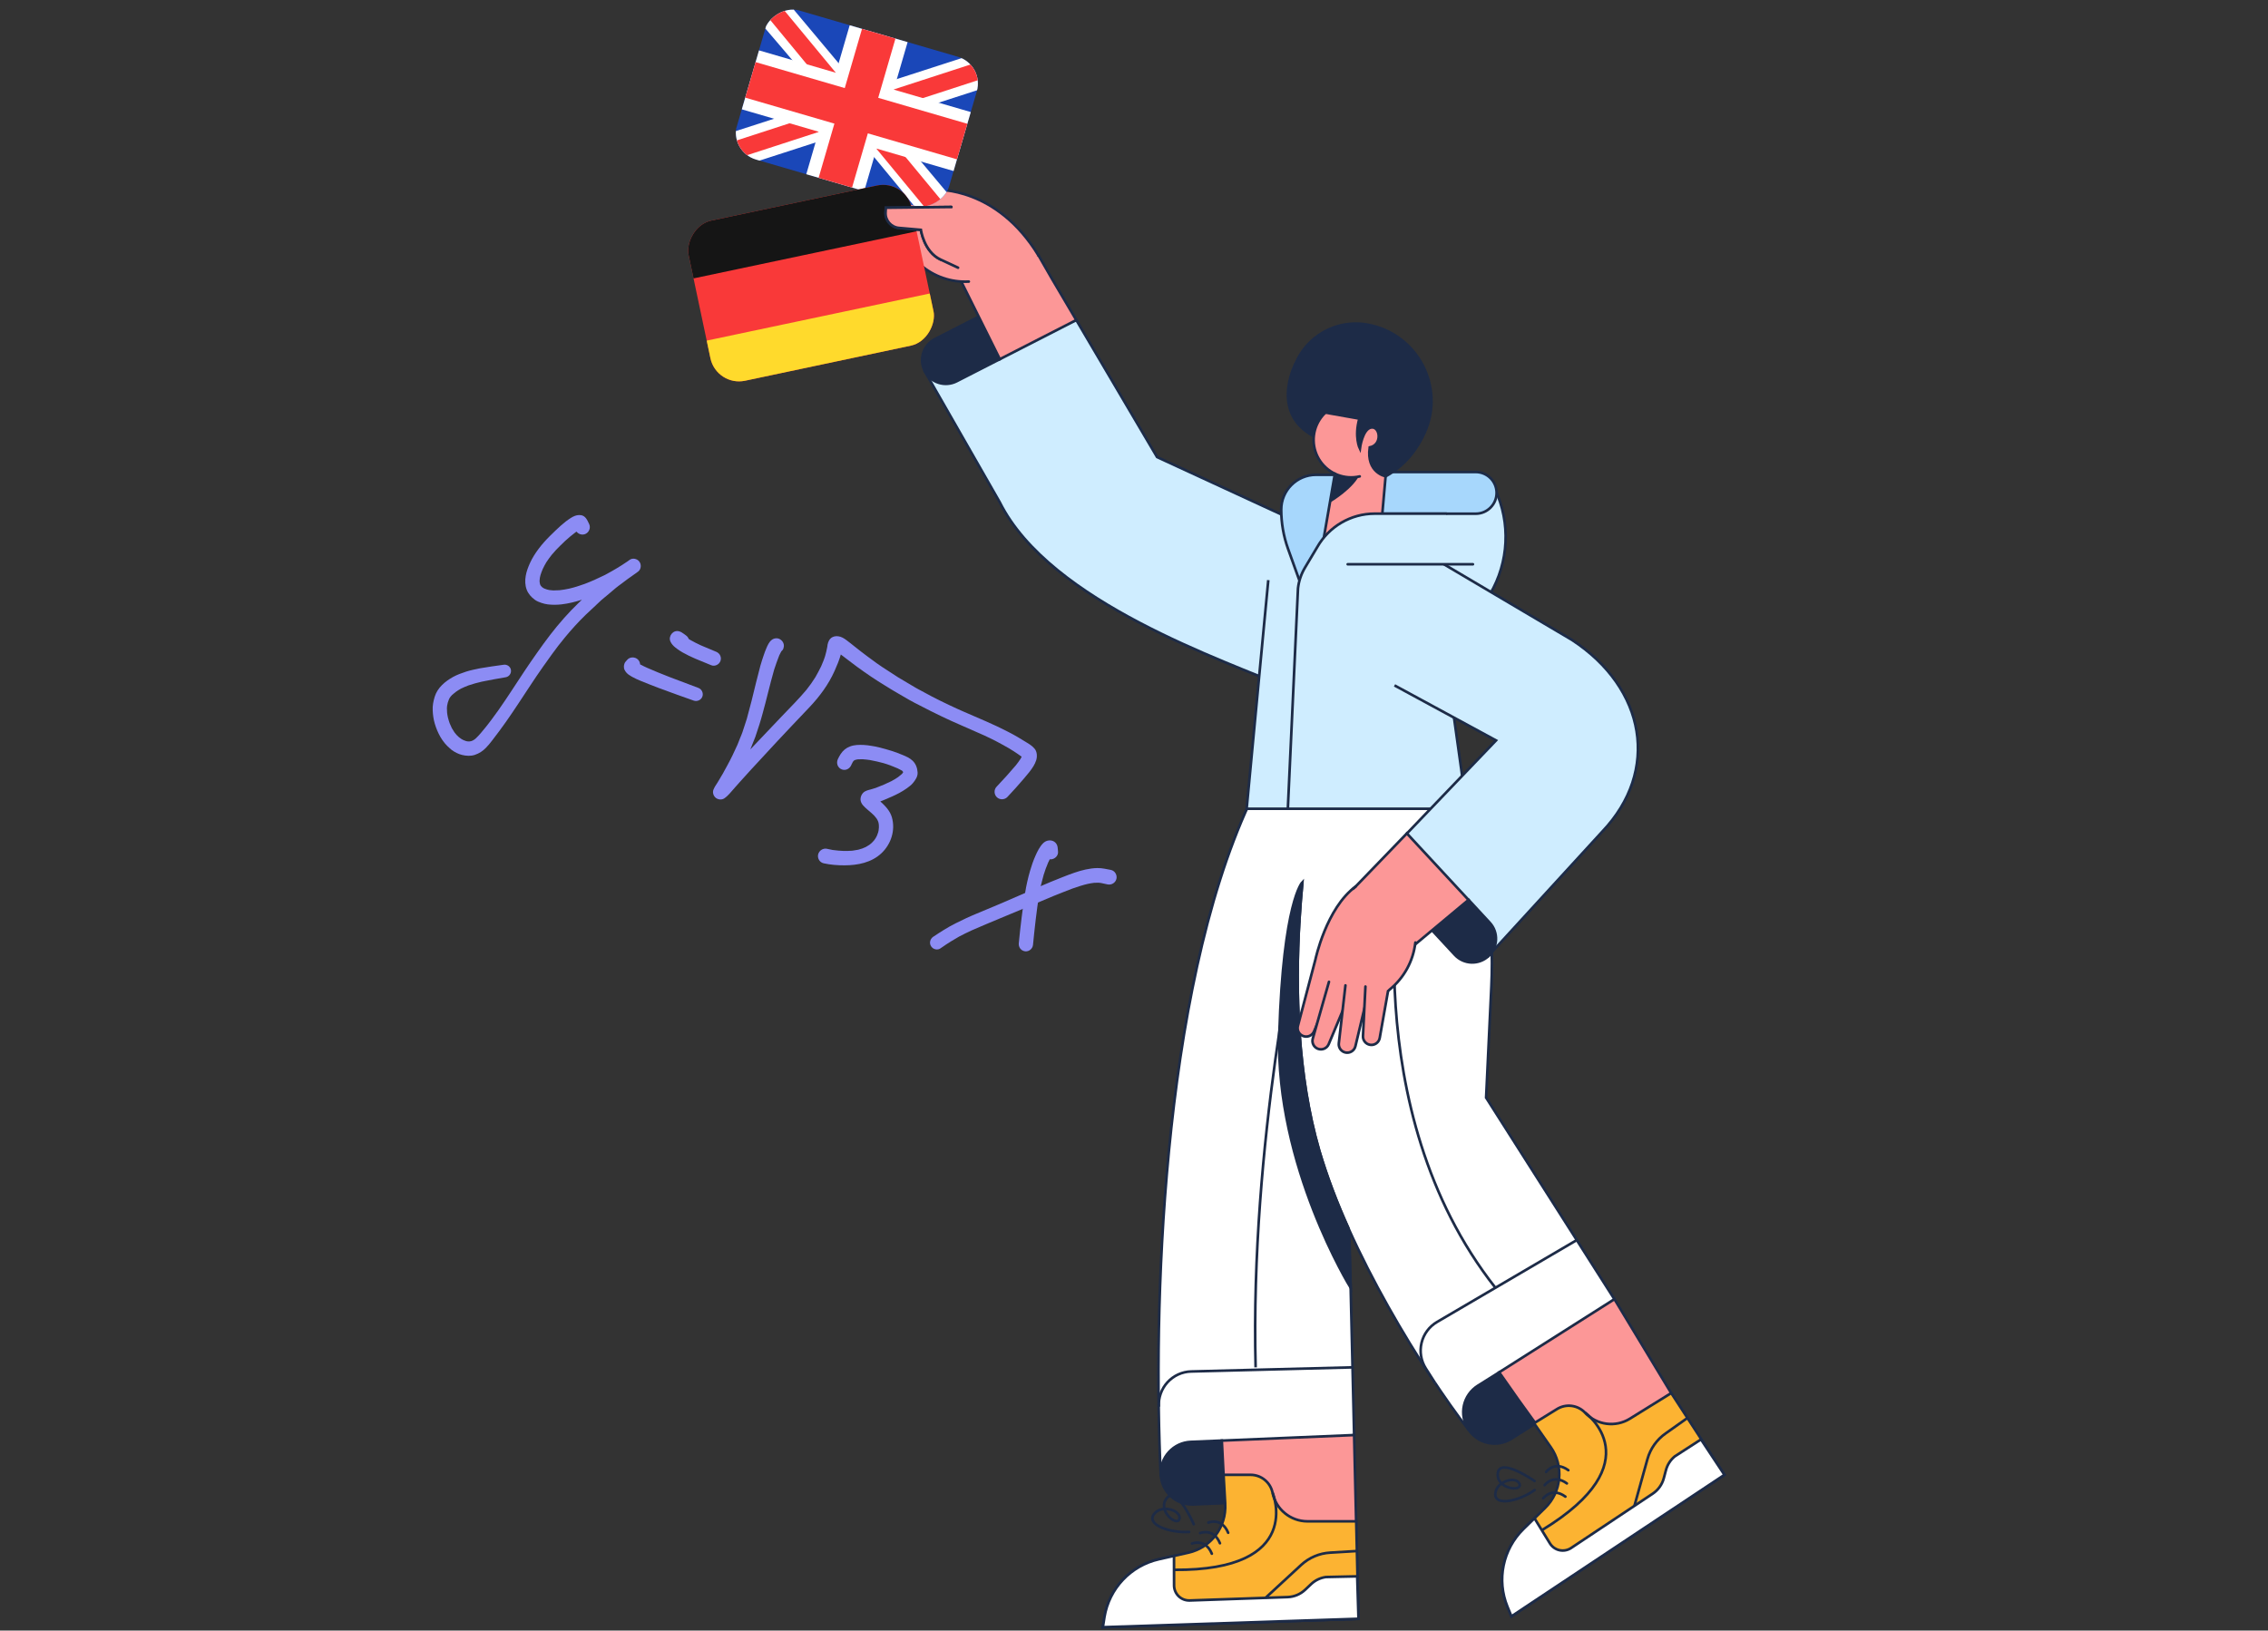 <svg width="242" height="174" viewBox="0 0 242 174" fill="none" xmlns="http://www.w3.org/2000/svg">
<rect x="0" y="0" width="242" height="174" fill="#333333" stroke="none"/>
<g clip-path="url(#clip0_8377_83808)">
<path d="M123.465 48.776L147.703 59.963L137.283 68.424L137.454 73.444C130.766 70.501 112.042 64.333 106.674 53.596L98.677 39.624L114.843 34.148L123.465 48.776Z" fill="#CFEDFF" stroke="#1D2B47" stroke-width="0.279"/>
<path d="M99.769 36.179L104.425 33.797L106.68 38.329L102.075 40.685C101.478 40.992 100.783 41.047 100.145 40.841C99.506 40.635 98.976 40.183 98.67 39.585C98.364 38.988 98.308 38.293 98.514 37.654C98.72 37.016 99.171 36.485 99.769 36.179Z" fill="#1D2B47" stroke="#1D2B47" stroke-width="0.279"/>
<path d="M110.826 27.277L112.267 29.784L114.844 34.154L106.684 38.329L104.429 33.796L102.509 29.934L107.281 25.455L110.826 27.277Z" fill="#FC9797" stroke="#1D2B47" stroke-width="0.279"/>
<path d="M159.701 52.588L159.819 52.887C161.27 56.568 160.816 60.727 158.606 64.009L158.386 64.339L148.564 63.934L151.095 53.101L159.701 52.588Z" fill="#CFEDFF" stroke="#1D2B47" stroke-width="0.279" stroke-linecap="round"/>
<path d="M144.805 54.818H157.466C158.695 54.818 159.691 53.822 159.691 52.594C159.691 51.366 158.695 50.37 157.466 50.37H144.805V54.818Z" fill="#A7D7FC" stroke="#1D2B47" stroke-width="0.279"/>
<path d="M143.857 126.289L149.281 76.027C149.281 76.027 143.554 77.11 133.319 85.708C123.85 106.141 123.039 140.271 123.85 157.38L144.487 153.128L143.857 126.289Z" fill="white" stroke="#1D2B47" stroke-width="0.279"/>
<path d="M127.056 153.865C126.171 153.902 125.336 154.289 124.737 154.942C124.137 155.594 123.821 156.458 123.858 157.343C123.936 159.187 125.493 160.619 127.337 160.541L130.727 160.398C130.62 158.622 130.494 156.36 130.369 153.725L127.056 153.865Z" fill="#1D2B47" stroke="#1D2B47" stroke-width="0.279"/>
<path d="M144.945 172.742L144.642 159.81L144.487 153.137L130.371 153.73C130.496 156.365 130.622 158.627 130.728 160.403C130.745 160.705 130.763 160.99 130.78 161.259C130.904 163.284 129.569 165.112 127.602 165.61L123.513 166.657C121.427 167.191 119.715 168.678 118.893 170.668L117.678 173.642L144.945 172.742Z" fill="#FC9797" stroke="#1D2B47" stroke-width="0.279"/>
<path d="M138.965 94.147C138.841 95.435 138.732 96.805 138.646 98.236C138.205 105.643 138.422 114.699 140.756 122.757C143.896 133.589 151.897 146.353 156.653 152.523L172.258 138.635L158.57 117.129L159.133 105.212C159.435 98.805 158.56 92.397 156.551 86.307L140.554 83.269" fill="white"/>
<path d="M138.965 94.147C138.841 95.435 138.732 96.805 138.646 98.236C138.205 105.643 138.422 114.699 140.756 122.757C143.896 133.589 151.897 146.353 156.653 152.523L172.258 138.635L158.57 117.129L159.133 105.212C159.435 98.805 158.56 92.397 156.551 86.307L140.554 83.269" stroke="#1D2B47" stroke-width="0.279"/>
<path d="M138.967 94.144C138.844 95.433 138.734 96.803 138.649 98.234C138.207 105.641 138.425 114.697 140.758 122.755C141.611 125.608 142.66 128.399 143.898 131.108L144.117 137.418C144.117 137.418 136.075 124.414 136.507 110.302C136.938 96.189 138.967 94.144 138.967 94.144V94.144Z" fill="#1D2B47" stroke="#1D2B47" stroke-width="0.279"/>
<path d="M157.684 147.875C156.934 148.351 156.404 149.105 156.211 149.972C156.019 150.839 156.179 151.747 156.657 152.495C157.133 153.245 157.887 153.775 158.754 153.968C159.621 154.16 160.529 154 161.277 153.522L163.844 151.894C162.735 150.378 161.418 148.541 159.967 146.441L157.684 147.875Z" fill="#1D2B47" stroke="#1D2B47" stroke-width="0.279"/>
<path d="M180.555 155.661L178.33 148.675L172.265 138.635L159.962 146.44C161.413 148.54 162.731 150.376 163.84 151.894C166.064 154.931 167.462 156.684 167.462 156.684L164.356 168.725L180.555 155.661Z" fill="#FC9797" stroke="#1D2B47" stroke-width="0.279"/>
<path d="M135.785 159.299C135.558 158.182 134.576 157.38 133.436 157.381H130.557C130.618 158.498 130.676 159.508 130.728 160.396V160.473C130.878 162.936 129.219 165.145 126.811 165.686L123.668 166.388C120.655 167.065 118.354 169.501 117.85 172.547L117.679 173.642L144.953 172.742L144.71 162.343H139.512C137.705 162.342 136.147 161.07 135.785 159.299Z" fill="#FCB332" stroke="#1D2B47" stroke-width="0.279"/>
<path d="M125.269 166.027L123.668 166.387C120.655 167.064 118.354 169.5 117.85 172.546L117.679 173.641L144.953 172.741L144.816 168.214L141.468 168.288C140.88 168.371 140.332 168.635 139.9 169.042L139.261 169.646C138.752 170.126 138.086 170.404 137.387 170.428L126.939 170.789C126.504 170.803 126.081 170.64 125.767 170.337C125.454 170.034 125.277 169.617 125.276 169.181L125.269 166.027Z" fill="white" stroke="#1D2B47" stroke-width="0.279"/>
<path d="M135.797 159.307C135.797 159.307 139.239 167.636 125.267 167.52" stroke="#1D2B47" stroke-width="0.279"/>
<path d="M127.188 164.714C127.188 164.714 128.617 164.125 129.305 165.8" stroke="#1D2B47" stroke-width="0.279" stroke-linecap="round"/>
<path d="M128.052 163.596C128.052 163.596 129.487 163.008 130.172 164.683" stroke="#1D2B47" stroke-width="0.279" stroke-linecap="round"/>
<path d="M128.93 162.477C128.93 162.477 130.361 161.889 131.047 163.564" stroke="#1D2B47" stroke-width="0.279" stroke-linecap="round"/>
<path d="M127.375 162.655C127.375 162.655 125.592 158.53 124.499 159.863C123.405 161.196 125.659 162.984 125.849 162.07C126.039 161.156 123.9 160.479 123.111 161.605C122.322 162.731 124.862 163.603 126.886 163.473" stroke="#1D2B47" stroke-width="0.279" stroke-linecap="round"/>
<path d="M135.034 170.508L138.84 166.994C139.688 166.214 140.779 165.751 141.93 165.685L144.773 165.514" stroke="#1D2B47" stroke-width="0.279"/>
<path d="M169.14 150.761C168.36 149.93 167.102 149.764 166.133 150.364L163.685 151.878C164.323 152.795 164.903 153.625 165.415 154.352L165.459 154.414C166.884 156.433 166.631 159.189 164.862 160.916L162.561 163.166C160.354 165.324 159.677 168.605 160.85 171.461L161.272 172.487L184 157.381L178.326 148.654L173.91 151.392C172.372 152.343 170.377 152.079 169.14 150.761Z" fill="#FCB332" stroke="#1D2B47" stroke-width="0.279"/>
<path d="M163.731 162.015L162.561 163.159C160.354 165.318 159.677 168.6 160.85 171.456L161.272 172.483L184 157.381L181.5 153.602L178.694 155.419C178.237 155.798 177.91 156.311 177.758 156.885L177.531 157.741C177.351 158.417 176.929 159.004 176.347 159.392L167.641 165.19C167.278 165.432 166.832 165.516 166.406 165.424C165.98 165.331 165.61 165.069 165.381 164.698L163.731 162.015Z" fill="white" stroke="#1D2B47" stroke-width="0.279"/>
<path d="M169.155 150.762C169.155 150.762 176.463 156.039 164.515 163.292" stroke="#1D2B47" stroke-width="0.279"/>
<path d="M164.66 159.896C164.66 159.896 165.567 158.644 167.031 159.708" stroke="#1D2B47" stroke-width="0.279" stroke-linecap="round"/>
<path d="M164.816 158.485C164.816 158.485 165.723 157.234 167.188 158.298" stroke="#1D2B47" stroke-width="0.279" stroke-linecap="round"/>
<path d="M164.972 157.076C164.972 157.076 165.879 155.823 167.344 156.888" stroke="#1D2B47" stroke-width="0.279" stroke-linecap="round"/>
<path d="M163.74 158.041C163.74 158.041 160.054 155.475 159.825 157.186C159.596 158.897 162.453 159.239 162.133 158.354C161.813 157.47 159.64 158.026 159.558 159.4C159.476 160.774 162.097 160.18 163.75 159.005" stroke="#1D2B47" stroke-width="0.279" stroke-linecap="round"/>
<path d="M174.396 160.692L175.786 155.701C176.095 154.592 176.78 153.625 177.723 152.964L180.055 151.312" stroke="#1D2B47" stroke-width="0.279"/>
<path d="M153.12 147.57L152.138 146.031C151.621 145.218 151.457 144.231 151.683 143.295C151.908 142.359 152.505 141.555 153.336 141.069L168.242 132.332" fill="white"/>
<path d="M153.12 147.57L152.138 146.031C151.621 145.218 151.457 144.231 151.683 143.295C151.908 142.359 152.505 141.555 153.336 141.069L168.242 132.332" stroke="#1D2B47" stroke-width="0.279"/>
<path d="M123.651 150.116C123.592 149.156 123.925 148.213 124.574 147.503C125.223 146.794 126.132 146.378 127.094 146.352L144.375 145.91" stroke="#1D2B47" stroke-width="0.279"/>
<path d="M149.567 91.672C149.567 91.672 144.505 118.299 159.562 137.418" stroke="#1D2B47" stroke-width="0.279"/>
<path d="M138.633 98.252C138.633 98.252 133.368 121.943 133.977 145.911" stroke="#1D2B47" stroke-width="0.279"/>
<path d="M156.508 86.304H133.019L134.762 67.611L135.074 64.285C135.515 59.55 139.489 55.929 144.245 55.93C148.838 55.931 152.729 59.315 153.366 63.864L156.508 86.304Z" fill="#CFEDFF"/>
<path d="M144.245 55.93C148.838 55.931 152.729 59.315 153.366 63.864L156.508 86.304H133.019L135.329 61.905" stroke="#1D2B47" stroke-width="0.279"/>
<path d="M149.955 57.781L167.728 68.285C175.626 73.449 177.138 82.257 170.968 88.739L158.82 102.001L150.125 88.936L159.629 79.012L148.797 73.139" fill="#CFEDFF"/>
<path d="M149.955 57.781L167.728 68.285C175.626 73.449 177.138 82.257 170.968 88.739L158.82 102.001L150.125 88.936L159.629 79.012L148.797 73.139" stroke="#1D2B47" stroke-width="0.279"/>
<path d="M158.95 98.455C159.9 99.479 159.84 101.081 158.815 102.031C157.79 102.982 156.189 102.922 155.238 101.897L152.805 99.272L156.701 96.022L158.95 98.455Z" fill="#1D2B47" stroke="#1D2B47" stroke-width="0.279"/>
<path d="M144.639 94.609L150.115 88.934L156.695 96.029L152.799 99.28L148.693 102.702L144.734 98.767L143.952 96.491C143.75 95.906 143.917 95.257 144.378 94.844L144.639 94.609Z" fill="#FC9797" stroke="#1D2B47" stroke-width="0.279"/>
<path d="M138.637 61.906L137.439 58.573C136.956 57.227 136.709 55.807 136.709 54.377C136.709 52.328 138.37 50.666 140.42 50.666H145.016" fill="#A7D7FC"/>
<path d="M138.637 61.906L137.439 58.573C136.956 57.227 136.709 55.807 136.709 54.377C136.709 52.328 138.37 50.666 140.42 50.666H145.016" stroke="#1D2B47" stroke-width="0.279"/>
<path d="M138.205 38.879C138.205 38.879 135.323 44.39 140.658 46.777C143.038 46.685 141.601 40.877 141.601 40.877L138.205 38.879Z" fill="#1D2B47" stroke="#1D2B47" stroke-width="0.279"/>
<path d="M148.133 47.582L147.32 56.794L141.167 57.862L143.13 46.797" fill="#FC9797"/>
<path d="M148.133 47.586L147.32 56.798" stroke="#1D2B47" stroke-width="0.279" stroke-linecap="round"/>
<path d="M142.474 50.547C142.474 50.547 143.944 50.952 145.164 50.449C144.565 52.092 141.927 53.63 141.927 53.63L142.474 50.547Z" fill="#1D2B47"/>
<circle cx="3.999" cy="3.999" r="3.999" transform="matrix(-1 0 0 1 148.18 42.938)" fill="#FC9797"/>
<path d="M145.086 50.835C143.502 51.21 141.848 50.588 140.904 49.261C139.96 47.935 139.915 46.169 140.788 44.795C141.662 43.422 143.281 42.714 144.882 43.007" stroke="#1D2B47" stroke-width="0.279" stroke-linecap="round"/>
<path d="M147.862 50.826C147.862 50.826 145.768 50.455 146.151 47.746C147.535 47.477 147.273 45.477 146.322 45.616C145.371 45.754 145.1 47.868 145.1 47.868C145.1 47.868 144.496 46.629 145.049 44.671L140.279 43.824C138.619 43.53 137.512 41.946 137.806 40.286C138.479 36.495 142.098 33.967 145.889 34.64C151.185 35.579 154.217 41.244 152.02 46.153C151.197 47.987 149.896 49.676 147.862 50.826Z" fill="#1D2B47" stroke="#1D2B47" stroke-width="0.279"/>
<path d="M141.171 57.865L142.438 50.545" stroke="#1D2B47" stroke-width="0.279" stroke-linecap="round"/>
<path d="M139.239 60.69L140.551 58.383C141.804 56.177 144.146 54.813 146.683 54.812H154.328V60.207H143.798" fill="#CFEDFF"/>
<path d="M157.164 60.213H143.801" stroke="#1D2B47" stroke-width="0.279" stroke-linecap="round"/>
<path d="M154.328 54.812H146.683C144.148 54.813 141.808 56.175 140.554 58.378L139.239 60.58C138.837 61.253 138.585 62.004 138.498 62.782L137.415 86.306" stroke="#1D2B47" stroke-width="0.279" stroke-linecap="round"/>
<path d="M101.242 28.086L93.168 28.069C92.695 28.069 92.312 27.686 92.312 27.214C92.304 26.772 92.634 26.396 93.074 26.348L100.881 25.424L101.242 28.086Z" fill="#FC9797" stroke="#1D2B47" stroke-width="0.279" stroke-linecap="round"/>
<path d="M99.969 26.309L97.69 26.156L96.593 26.083L91.913 25.771C91.686 25.758 91.474 25.655 91.323 25.485C91.172 25.315 91.095 25.091 91.109 24.864C91.13 24.424 91.483 24.071 91.924 24.05L99.774 23.631L99.969 26.309Z" fill="#FC9797"/>
<path d="M97.351 26.134L96.593 26.083L91.913 25.771C91.686 25.758 91.474 25.655 91.323 25.485C91.172 25.315 91.095 25.091 91.109 24.864C91.13 24.424 91.483 24.071 91.924 24.05L99.774 23.631L99.969 26.309" stroke="#1D2B47" stroke-width="0.279" stroke-linecap="round"/>
<path d="M99.461 24.419L91.445 23.45C91.219 23.425 91.012 23.311 90.871 23.133C90.729 22.955 90.664 22.728 90.69 22.502C90.734 22.064 91.105 21.73 91.546 21.732H99.416L99.461 24.419Z" fill="#FC9797"/>
<path d="M97.276 24.157L91.438 23.45C91.212 23.425 91.005 23.311 90.864 23.133C90.722 22.955 90.657 22.728 90.683 22.502C90.728 22.064 91.098 21.73 91.539 21.732H99.41L99.461 24.415" stroke="#1D2B47" stroke-width="0.279" stroke-linecap="round"/>
<path d="M99.188 22.935L92.686 21.342C92.228 21.23 91.942 20.776 92.039 20.316C92.129 19.879 92.532 19.58 92.977 19.621L99.112 20.206L99.188 22.935Z" fill="#FC9797"/>
<path d="M98.021 28.099L98.499 20.174L99.867 20.227C102.482 20.329 104.384 21.082 106.357 22.331C108.992 24.001 110.828 27.28 110.828 27.28L103.38 30.048C101.485 30.151 99.625 29.508 98.199 28.255L98.021 28.099Z" fill="#FC9797"/>
<path d="M103.375 30.047C101.48 30.15 99.62 29.506 98.194 28.253L98.023 28.098" stroke="#1D2B47" stroke-width="0.279" stroke-linecap="round"/>
<path d="M97.841 22.605L92.693 21.342C92.236 21.23 91.949 20.776 92.046 20.316C92.136 19.879 92.54 19.58 92.984 19.621L99.954 20.256C99.954 20.256 106.354 19.914 110.812 27.271" stroke="#1D2B47" stroke-width="0.279" stroke-linecap="round"/>
<g clip-path="url(#clip1_8377_83808)">
<g clip-path="url(#clip2_8377_83808)">
<rect width="23.538" height="17.119" rx="2.14" transform="matrix(-0.96 -0.28 -0.28 0.96 105.062 6.889)" fill="#1A47B8"/>
<path fill-rule="evenodd" clip-rule="evenodd" d="M102.658 6.188L105.062 6.889L104.264 9.628L80.093 17.445L77.675 16.741L78.473 14.002L102.658 6.188Z" fill="white"/>
<path d="M104.261 6.655L78.143 15.136L77.675 16.741L78.458 16.969L104.599 8.478L105.062 6.889L104.261 6.655Z" fill="#F93939"/>
<path fill-rule="evenodd" clip-rule="evenodd" d="M84.616 0.932L82.463 0.305L81.665 3.044C81.665 3.044 92.986 16.242 98.122 22.697L100.274 23.324L101.072 20.585L84.616 0.932Z" fill="white"/>
<path d="M82.463 0.305L83.193 0.518L100.738 21.732L100.274 23.324L99.473 23.091L81.997 1.907L82.463 0.305Z" fill="#F93939"/>
<path fill-rule="evenodd" clip-rule="evenodd" d="M96.844 4.494L90.663 2.694L89.186 7.764L80.987 5.375L79.153 11.668L87.353 14.057L85.875 19.13L92.056 20.93L93.534 15.857L101.752 18.251L103.586 11.958L95.367 9.564L96.844 4.494Z" fill="white"/>
<path fill-rule="evenodd" clip-rule="evenodd" d="M95.547 4.117L91.979 3.077L90.137 9.399L80.622 6.627L79.517 10.419L89.032 13.191L87.191 19.513L90.759 20.552L92.601 14.231L102.116 17.003L103.221 13.21L93.706 10.438L95.547 4.117Z" fill="#F93939"/>
</g>
</g>
<g clip-path="url(#clip3_8377_83808)">
<g clip-path="url(#clip4_8377_83808)">
<rect width="24.881" height="18.095" rx="2.262" transform="matrix(-0.978 0.207 0.207 0.978 96.633 19.15)" fill="#F93939"/>
<path fill-rule="evenodd" clip-rule="evenodd" d="M99.203 31.322L73.753 36.697L74.921 42.23L100.372 36.855L99.203 31.322Z" fill="#FFDA2C"/>
<path fill-rule="evenodd" clip-rule="evenodd" d="M96.633 19.15L71.182 24.526L72.351 30.058L97.801 24.683L96.633 19.15Z" fill="#151515"/>
</g>
</g>
<path d="M104.054 25.02L95.925 24.322C95.08 24.249 94.445 23.518 94.492 22.671L94.521 22.168L104.219 22.068L104.054 25.02Z" fill="#FC9797"/>
<path d="M101.516 22.088L94.531 22.167L94.502 22.67C94.456 23.517 95.091 24.248 95.936 24.321L98.27 24.526C98.27 24.526 98.597 26.865 100.366 27.695" stroke="#1D2B47" stroke-width="0.279" stroke-linecap="round"/>
<path d="M101.505 22.088L94.52 22.167L94.491 22.67C94.444 23.517 95.079 24.248 95.925 24.321L98.259 24.526C98.259 24.526 98.585 26.865 100.355 27.695L102.227 28.566" fill="#FC9797"/>
<path d="M101.505 22.088L94.52 22.167L94.491 22.67C94.444 23.517 95.079 24.248 95.925 24.321L98.259 24.526C98.259 24.526 98.585 26.865 100.355 27.695L102.227 28.566" stroke="#1D2B47" stroke-width="0.279" stroke-linecap="round"/>
<path d="M142.977 103.65L140.206 110.067C140.011 110.517 139.495 110.732 139.038 110.554C138.603 110.387 138.365 109.918 138.487 109.468L140.155 103.25L142.977 103.65Z" fill="#FC9797"/>
<path d="M151.023 100.579C150.8 102.549 149.814 104.353 148.276 105.603L148.086 105.757L140.006 103.887L140.299 102.487C140.858 99.813 142.362 96.829 144.234 94.832" fill="#FC9797"/>
<path d="M148.086 105.756L148.276 105.602C149.814 104.351 150.8 102.548 151.023 100.578" stroke="#1D2B47" stroke-width="0.279" stroke-linecap="round"/>
<path d="M142.406 104.978L140.209 110.067C140.014 110.517 139.498 110.732 139.041 110.555C138.606 110.387 138.368 109.918 138.49 109.468L140.355 102.4C140.355 102.4 141.511 96.899 144.656 94.598" stroke="#1D2B47" stroke-width="0.279" stroke-linecap="round"/>
<path d="M145.969 98.999L143.839 107.252C143.616 108.11 142.753 108.636 141.888 108.441L141.375 108.324L142.959 98.318L145.969 98.999Z" fill="#FC9797"/>
<path d="M145.031 103.647L141.77 111.425C141.579 111.879 141.06 112.096 140.603 111.911C140.176 111.74 139.947 111.273 140.073 110.83L142.314 102.932L145.031 103.647Z" fill="#FC9797"/>
<path d="M144.148 105.759L141.774 111.426C141.583 111.88 141.063 112.096 140.607 111.912C140.179 111.74 139.95 111.274 140.076 110.83L141.804 104.773" stroke="#1D2B47" stroke-width="0.279" stroke-linecap="round"/>
<path d="M146.586 103.439L146.033 105.759L145.768 106.876L144.632 111.643C144.518 112.122 144.04 112.421 143.559 112.314C143.11 112.212 142.81 111.789 142.861 111.332L143.795 103.174L146.586 103.439Z" fill="#FC9797"/>
<path d="M145.945 106.103L145.762 106.875L144.626 111.642C144.512 112.121 144.034 112.42 143.553 112.313C143.104 112.211 142.804 111.788 142.855 111.331L143.562 105.15" stroke="#1D2B47" stroke-width="0.279" stroke-linecap="round"/>
<path d="M148.641 102.441L147.219 110.763C147.137 111.249 146.679 111.578 146.192 111.5C145.737 111.43 145.409 111.026 145.432 110.566L145.838 102.365L148.641 102.441Z" fill="#FC9797"/>
<path d="M148.109 105.746L147.22 110.756C147.138 111.242 146.68 111.571 146.193 111.494C145.738 111.423 145.409 111.019 145.433 110.559L145.695 105.277" stroke="#1D2B47" stroke-width="0.279" stroke-linecap="round"/>
<path d="M108.704 100.677C108.879 98.89 109.094 97.101 109.374 95.324C109.504 94.502 109.688 93.679 109.922 92.882C110.077 92.352 110.257 91.832 110.48 91.331C110.69 90.857 110.929 90.361 111.296 89.988C111.563 89.717 111.971 89.603 112.331 89.737C112.529 89.809 112.691 89.962 112.776 90.154C112.852 90.324 112.862 90.49 112.877 90.674C112.881 90.745 112.888 90.819 112.895 90.892C112.928 91.317 112.547 91.685 112.136 91.7C112.094 91.702 112.052 91.7 112.013 91.694C111.954 91.81 111.896 91.927 111.84 92.046C111.653 92.477 111.496 92.917 111.358 93.365C111.267 93.714 111.173 94.064 111.084 94.414C110.995 94.757 110.946 95.114 110.876 95.463C110.597 97.243 110.399 99.037 110.223 100.831C110.18 101.246 109.801 101.559 109.388 101.518C109.249 101.504 109.122 101.452 109.016 101.375C108.804 101.215 108.676 100.953 108.704 100.677Z" fill="#8C8CF4"/>
<path d="M47.985 79.845C47.178 79.161 46.681 78.203 46.387 77.203C46.253 76.752 46.193 76.287 46.17 75.82C46.143 75.316 46.235 74.834 46.382 74.356C46.679 73.383 47.494 72.709 48.355 72.232C48.792 71.992 49.264 71.828 49.737 71.67C49.979 71.589 50.232 71.528 50.48 71.472C50.722 71.418 50.964 71.359 51.207 71.317C52.052 71.181 52.895 71.043 53.745 70.935C54.109 70.887 54.462 71.123 54.518 71.496C54.576 71.86 54.323 72.212 53.959 72.27C53.114 72.406 52.276 72.571 51.435 72.736C50.946 72.851 50.466 72.974 49.992 73.139C49.718 73.245 49.446 73.356 49.183 73.487C48.99 73.594 48.807 73.713 48.627 73.838C48.495 73.939 48.368 74.043 48.243 74.155C48.188 74.213 48.134 74.272 48.082 74.333C48.05 74.373 48.022 74.416 47.993 74.458C47.965 74.506 47.939 74.556 47.913 74.605C47.864 74.724 47.821 74.842 47.783 74.966C47.754 75.082 47.728 75.197 47.707 75.313C47.698 75.398 47.691 75.484 47.686 75.569C47.686 75.729 47.695 75.887 47.706 76.045C47.724 76.213 47.753 76.378 47.789 76.544C47.842 76.755 47.903 76.962 47.974 77.166C48.046 77.348 48.123 77.523 48.208 77.695C48.294 77.848 48.388 77.996 48.485 78.141C48.56 78.239 48.636 78.335 48.718 78.428C48.801 78.512 48.887 78.595 48.975 78.672C49.059 78.738 49.143 78.8 49.232 78.858C49.301 78.898 49.372 78.937 49.444 78.974C49.537 79.012 49.629 79.046 49.726 79.08C49.767 79.089 49.811 79.099 49.853 79.107C49.895 79.112 49.938 79.116 49.978 79.12C50.014 79.118 50.048 79.118 50.086 79.118C50.066 79.121 50.047 79.122 50.028 79.124C50.031 79.123 50.034 79.123 50.038 79.125C50.101 79.118 50.162 79.11 50.225 79.097C50.261 79.089 50.298 79.077 50.336 79.067C50.377 79.052 50.417 79.033 50.456 79.013C50.516 78.981 50.573 78.947 50.628 78.911C50.684 78.866 50.738 78.822 50.791 78.774C51.16 78.426 51.476 78.022 51.799 77.629C52.014 77.356 52.237 77.083 52.44 76.802C52.694 76.455 52.941 76.107 53.197 75.764C53.292 75.638 53.379 75.502 53.468 75.367C53.635 75.124 53.8 74.882 53.968 74.638C54.151 74.367 54.331 74.091 54.513 73.818C54.986 73.1 55.456 72.385 55.928 71.667C56.374 70.992 56.835 70.331 57.299 69.67C58.2 68.383 59.139 67.129 60.186 65.955C60.685 65.395 61.199 64.851 61.741 64.333C61.858 64.221 61.974 64.108 62.09 63.998C61.389 64.225 60.674 64.401 59.943 64.49C59.45 64.547 58.941 64.557 58.447 64.494C58.221 64.463 57.996 64.412 57.783 64.34C57.536 64.258 57.277 64.154 57.067 64.001C56.682 63.721 56.363 63.364 56.195 62.911C56.025 62.447 56.011 61.948 56.094 61.464C56.175 60.983 56.349 60.531 56.547 60.087C56.793 59.548 57.113 59.044 57.467 58.571C57.836 58.077 58.25 57.619 58.685 57.188C59.074 56.806 59.458 56.426 59.865 56.067C60.192 55.78 60.532 55.509 60.901 55.275C61.044 55.184 61.196 55.1 61.356 55.045C61.554 54.975 61.742 54.953 61.953 54.97C62.475 55.018 62.675 55.521 62.869 55.935C63.05 56.324 62.854 56.806 62.468 56.977C62.127 57.128 61.735 57.013 61.517 56.729C61.485 56.749 61.453 56.771 61.423 56.792C61.034 57.08 60.664 57.395 60.304 57.721C60.117 57.904 59.927 58.087 59.739 58.268C59.442 58.555 59.166 58.857 58.9 59.172C58.916 59.153 58.93 59.133 58.946 59.112C58.926 59.136 58.907 59.162 58.887 59.185C58.675 59.451 58.476 59.723 58.289 60.01C58.148 60.248 58.019 60.489 57.903 60.741C57.816 60.946 57.739 61.153 57.673 61.363C57.648 61.456 57.628 61.55 57.606 61.646C57.591 61.756 57.58 61.865 57.573 61.974C57.574 62.008 57.574 62.038 57.576 62.07C57.586 62.14 57.596 62.209 57.609 62.279C57.617 62.308 57.626 62.337 57.634 62.368C57.646 62.4 57.66 62.43 57.675 62.459C57.671 62.453 57.667 62.448 57.662 62.445C57.666 62.45 57.669 62.455 57.675 62.462C57.685 62.479 57.692 62.497 57.702 62.514C57.694 62.498 57.687 62.483 57.679 62.467C57.684 62.473 57.69 62.48 57.694 62.488C57.688 62.481 57.682 62.472 57.675 62.464C57.667 62.451 57.662 62.437 57.654 62.424C57.67 62.451 57.688 62.479 57.706 62.505C57.728 62.534 57.752 62.564 57.777 62.589C57.808 62.62 57.837 62.649 57.87 62.676C57.906 62.704 57.941 62.728 57.977 62.751C58.014 62.77 58.052 62.791 58.09 62.809C58.18 62.844 58.269 62.876 58.361 62.906C58.454 62.928 58.545 62.949 58.637 62.968C58.773 62.987 58.909 62.998 59.048 63.006C59.269 63.005 59.492 62.998 59.712 62.982C60.066 62.945 60.414 62.881 60.763 62.806C61.32 62.675 61.865 62.498 62.403 62.304L62.4 62.304C63.133 62.03 63.834 61.699 64.537 61.361C65.364 60.914 66.173 60.452 66.943 59.916C66.934 59.922 66.926 59.929 66.916 59.936C66.936 59.923 66.954 59.908 66.974 59.895C66.983 59.889 66.989 59.884 66.999 59.878C66.993 59.882 66.988 59.886 66.983 59.889C67.028 59.856 67.074 59.824 67.117 59.792C67.145 59.772 67.171 59.753 67.2 59.734C67.511 59.514 67.975 59.625 68.201 59.907C68.46 60.226 68.424 60.742 68.088 60.993C67.999 61.059 67.913 61.125 67.823 61.189C67.83 61.183 67.835 61.18 67.842 61.174C67.778 61.219 67.712 61.264 67.648 61.311C67.678 61.29 67.706 61.27 67.734 61.252C67.656 61.307 67.579 61.36 67.501 61.414C67.52 61.403 67.54 61.389 67.558 61.375C67.489 61.423 67.419 61.471 67.352 61.521C67.353 61.519 67.358 61.517 67.359 61.515C67.334 61.532 67.311 61.549 67.286 61.566C67.282 61.568 67.28 61.571 67.276 61.573L67.277 61.572C67.229 61.605 67.182 61.639 67.135 61.673C67.141 61.667 67.149 61.663 67.156 61.658C67.096 61.701 67.038 61.742 66.979 61.782C66.985 61.776 66.993 61.772 67 61.767C67.004 61.765 67.006 61.761 67.009 61.761C67.008 61.763 67.008 61.763 67.005 61.763C67.014 61.757 67.024 61.751 67.031 61.744C67.033 61.743 67.037 61.741 67.038 61.739C66.783 61.928 66.529 62.122 66.276 62.312C66.085 62.456 65.887 62.592 65.704 62.747C65.2 63.173 64.696 63.605 64.183 64.023C63.633 64.548 63.081 65.066 62.523 65.58C62.526 65.577 62.531 65.573 62.533 65.57C62.528 65.573 62.523 65.58 62.518 65.584C62.498 65.6 62.479 65.619 62.462 65.636C62.476 65.624 62.491 65.61 62.505 65.597C61.69 66.386 60.922 67.238 60.2 68.116C60.221 68.091 60.243 68.064 60.263 68.041C59.792 68.618 59.329 69.202 58.897 69.81C58.573 70.263 58.253 70.713 57.93 71.165C57.461 71.823 57.018 72.495 56.572 73.166C55.722 74.445 54.897 75.737 54.012 76.992C53.529 77.675 53.035 78.347 52.521 79.007C52.312 79.279 52.096 79.55 51.855 79.796C51.515 80.146 51.132 80.395 50.671 80.552C50.23 80.7 49.742 80.67 49.297 80.559C48.897 80.462 48.519 80.264 48.186 80.02C48.132 79.963 48.057 79.905 47.985 79.845Z" fill="#8C8CF4"/>
<path d="M72.063 69.099C71.844 68.918 71.657 68.726 71.538 68.463C71.278 67.891 71.819 67.2 72.444 67.363C72.638 67.414 72.791 67.506 72.949 67.626C73.029 67.69 73.116 67.751 73.201 67.811C73.336 67.904 73.43 68.035 73.484 68.18C73.529 68.211 73.576 68.24 73.623 68.27C73.609 68.261 73.597 68.253 73.582 68.247C73.598 68.256 73.614 68.265 73.63 68.274C73.644 68.282 73.658 68.292 73.67 68.299C73.658 68.292 73.646 68.284 73.633 68.277C74.006 68.494 74.391 68.682 74.782 68.864C74.765 68.857 74.747 68.849 74.727 68.842C75.29 69.087 75.852 69.323 76.422 69.553C76.809 69.71 77.021 70.136 76.872 70.537C76.732 70.918 76.276 71.147 75.889 70.987C75.333 70.763 74.777 70.536 74.226 70.302C73.755 70.102 73.294 69.883 72.851 69.63C72.652 69.517 72.459 69.393 72.274 69.258C72.201 69.208 72.132 69.154 72.063 69.099Z" fill="#8C8CF4"/>
<path d="M66.647 71.491C66.519 71.23 66.555 70.881 66.722 70.645C66.784 70.56 66.864 70.486 66.931 70.404C67.216 70.075 67.752 70.082 68.057 70.369C68.206 70.508 68.29 70.701 68.304 70.9C68.548 71.03 68.796 71.145 69.048 71.261C69.016 71.246 68.985 71.233 68.955 71.222C69.79 71.584 70.624 71.936 71.477 72.26C72.49 72.646 73.501 73.029 74.517 73.407C74.885 73.545 75.08 73.967 74.944 74.336C74.807 74.707 74.385 74.892 74.015 74.761C72.771 74.321 71.523 73.879 70.285 73.414C69.658 73.18 69.04 72.931 68.422 72.681C68.076 72.541 67.731 72.388 67.406 72.203C67.297 72.141 67.192 72.077 67.094 72.005C66.91 71.873 66.755 71.711 66.647 71.491Z" fill="#8C8CF4"/>
<path d="M76.131 84.252C76.25 83.969 76.425 83.716 76.59 83.46C76.953 82.859 77.316 82.25 77.636 81.625C77.812 81.288 77.997 80.955 78.158 80.611C78.336 80.23 78.516 79.849 78.691 79.468C78.78 79.242 78.87 79.012 78.96 78.786C79.046 78.57 79.148 78.356 79.22 78.135C79.375 77.661 79.527 77.186 79.684 76.713C80.041 75.439 80.357 74.16 80.664 72.872C80.812 72.258 80.974 71.644 81.136 71.033C81.232 70.67 81.361 70.316 81.476 69.959C81.56 69.702 81.656 69.447 81.762 69.198C81.899 68.875 82.056 68.511 82.338 68.289C82.579 68.096 82.933 68.051 83.209 68.204C83.209 68.204 83.212 68.207 83.217 68.21C83.492 68.364 83.675 68.668 83.637 68.99C83.624 69.126 83.579 69.271 83.491 69.379C83.455 69.426 83.413 69.469 83.368 69.507C83.364 69.512 83.361 69.517 83.357 69.522C83.282 69.659 83.211 69.797 83.147 69.941C82.94 70.438 82.779 70.951 82.603 71.461C82.604 71.457 82.606 71.451 82.607 71.446C82.378 72.257 82.165 73.068 81.959 73.886C81.772 74.629 81.586 75.374 81.379 76.112C81.266 76.504 81.166 76.904 81.037 77.291C80.89 77.741 80.743 78.191 80.593 78.638C80.542 78.788 80.475 78.935 80.415 79.083C80.306 79.356 80.199 79.627 80.09 79.9C80.081 79.923 80.071 79.947 80.062 79.97C81.18 78.782 82.307 77.605 83.434 76.423C84.319 75.497 85.228 74.591 86.051 73.61C86.393 73.181 86.71 72.737 87 72.268C87.224 71.889 87.42 71.498 87.619 71.101C87.698 70.906 87.781 70.713 87.862 70.519C87.932 70.355 87.981 70.18 88.041 70.011C88.133 69.689 88.21 69.369 88.27 69.038C88.304 68.714 88.373 68.399 88.604 68.153C88.82 67.923 89.137 67.861 89.438 67.896C89.773 67.937 90.061 68.117 90.323 68.314C90.637 68.546 90.937 68.791 91.242 69.032C91.698 69.389 92.147 69.755 92.617 70.092C92.757 70.192 92.894 70.295 93.036 70.399C93.393 70.663 93.75 70.927 94.12 71.169C94.687 71.539 95.256 71.905 95.824 72.275C96.434 72.638 97.047 73.003 97.659 73.365C97.87 73.492 98.091 73.603 98.307 73.718C98.691 73.925 99.074 74.132 99.458 74.338C100.042 74.651 100.646 74.926 101.239 75.218C101.79 75.49 102.358 75.731 102.918 75.984C102.888 75.969 102.862 75.957 102.833 75.944C103.638 76.298 104.448 76.642 105.256 76.996C106.034 77.332 106.794 77.699 107.549 78.084C108.254 78.443 108.942 78.85 109.611 79.272C109.707 79.335 109.807 79.395 109.903 79.458C110.082 79.571 110.227 79.712 110.369 79.867C110.666 80.188 110.689 80.725 110.566 81.121C110.424 81.582 110.141 81.986 109.849 82.363C109.658 82.608 109.457 82.841 109.259 83.076C108.693 83.752 108.094 84.4 107.496 85.042C107.2 85.36 106.685 85.373 106.372 85.078C106.057 84.781 106.037 84.268 106.336 83.954C107.047 83.203 107.743 82.44 108.409 81.648C108.586 81.43 108.745 81.202 108.899 80.968C108.939 80.9 108.975 80.833 109.006 80.763C109.008 80.757 109.011 80.753 109.013 80.747C108.736 80.544 108.453 80.355 108.166 80.165C107.993 80.056 107.819 79.951 107.644 79.844C107.187 79.582 106.727 79.327 106.259 79.081C105.846 78.862 105.422 78.671 105 78.471C104.172 78.103 103.343 77.737 102.513 77.375C101.837 77.08 101.157 76.78 100.492 76.456C99.706 76.073 98.92 75.692 98.148 75.282C97.772 75.083 97.378 74.901 97.011 74.683C96.609 74.442 96.199 74.21 95.793 73.975C95.337 73.713 94.89 73.447 94.445 73.161C93.951 72.85 93.445 72.554 92.966 72.218C92.463 71.867 91.948 71.526 91.458 71.16C91.144 70.924 90.832 70.686 90.517 70.451C90.249 70.249 89.986 70.041 89.717 69.842C89.548 70.445 89.305 71.028 89.048 71.6C88.406 73.043 87.447 74.333 86.365 75.475C85.224 76.681 84.072 77.881 82.941 79.097C81.999 80.106 81.06 81.119 80.128 82.137C79.757 82.542 79.386 82.95 79.017 83.364C78.801 83.606 78.581 83.851 78.368 84.094C78.027 84.476 77.706 84.908 77.28 85.196C77.021 85.369 76.655 85.34 76.41 85.165C76.407 85.163 76.405 85.162 76.402 85.159C76.131 84.961 75.998 84.572 76.131 84.252Z" fill="#8C8CF4"/>
<path d="M87.297 91.18C87.395 90.759 87.833 90.479 88.254 90.58C88.453 90.629 88.649 90.669 88.848 90.703C89.248 90.755 89.647 90.794 90.055 90.809C90.023 90.808 89.989 90.806 89.956 90.805C90.287 90.814 90.615 90.805 90.943 90.78C91.154 90.754 91.364 90.72 91.571 90.677C91.718 90.638 91.864 90.595 92.01 90.544C92.137 90.495 92.26 90.441 92.383 90.384C92.513 90.314 92.638 90.239 92.76 90.156C92.844 90.093 92.926 90.027 93.004 89.957C93.091 89.874 93.173 89.787 93.252 89.695C93.312 89.617 93.368 89.537 93.424 89.454C93.477 89.363 93.527 89.271 93.573 89.177C93.624 89.053 93.67 88.927 93.709 88.798C93.724 88.736 93.738 88.675 93.748 88.614C93.761 88.505 93.773 88.399 93.781 88.288C93.781 88.194 93.78 88.102 93.774 88.007C93.766 87.941 93.754 87.874 93.742 87.808C93.73 87.762 93.717 87.717 93.703 87.671C93.679 87.613 93.655 87.56 93.627 87.504C93.598 87.45 93.565 87.395 93.532 87.343C93.451 87.236 93.368 87.132 93.277 87.03C93.059 86.812 92.817 86.614 92.581 86.409C92.251 86.119 91.832 85.792 91.818 85.313C91.812 85.058 91.915 84.799 92.09 84.612C92.306 84.383 92.627 84.314 92.917 84.24C93.148 84.181 93.373 84.095 93.6 84.017C94.112 83.82 94.616 83.606 95.106 83.362C95.354 83.231 95.594 83.087 95.824 82.929C95.96 82.826 96.089 82.722 96.215 82.609C96.237 82.585 96.263 82.561 96.285 82.537C96.274 82.549 96.264 82.562 96.256 82.574L96.258 82.57L96.253 82.574C96.242 82.589 96.231 82.601 96.218 82.615C96.265 82.565 96.305 82.513 96.343 82.458C96.35 82.445 96.357 82.435 96.364 82.422C96.36 82.404 96.354 82.384 96.35 82.366C96.343 82.351 96.338 82.337 96.33 82.324L96.326 82.321C96.331 82.329 96.333 82.336 96.337 82.342C96.329 82.328 96.32 82.314 96.309 82.301C96.301 82.29 96.293 82.281 96.283 82.269C96.276 82.262 96.269 82.254 96.259 82.247C96.249 82.24 96.24 82.232 96.23 82.225C96.082 82.14 95.933 82.063 95.78 81.992C95.523 81.882 95.263 81.776 95.002 81.676C94.768 81.588 94.526 81.513 94.285 81.438C93.791 81.309 93.298 81.186 92.793 81.1C92.545 81.066 92.297 81.037 92.046 81.02C91.882 81.016 91.72 81.019 91.556 81.029C91.493 81.035 91.43 81.045 91.369 81.059C91.4 81.051 91.434 81.043 91.465 81.035C91.388 81.05 91.316 81.073 91.242 81.098C91.22 81.107 91.199 81.115 91.179 81.125C91.162 81.138 91.143 81.15 91.126 81.159C91.114 81.169 91.102 81.178 91.093 81.186C91.079 81.202 91.067 81.215 91.054 81.229C91.034 81.257 91.012 81.287 90.993 81.316C90.942 81.407 90.896 81.498 90.852 81.593C90.844 81.61 90.837 81.627 90.832 81.644C90.663 82.037 90.241 82.26 89.824 82.107C89.374 81.94 89.205 81.426 89.402 81.008C89.491 80.824 89.583 80.643 89.695 80.472C89.944 80.091 90.275 79.812 90.703 79.654C91.169 79.476 91.667 79.475 92.162 79.495C92.45 79.506 92.74 79.554 93.023 79.599C93.303 79.642 93.59 79.694 93.863 79.768C94.311 79.885 94.754 80.004 95.195 80.145C95.576 80.266 95.947 80.414 96.317 80.566C96.699 80.722 97.081 80.892 97.382 81.181C97.725 81.508 97.879 81.96 97.91 82.422C97.942 82.863 97.662 83.263 97.393 83.581C97.217 83.792 96.979 83.957 96.761 84.12C96.507 84.308 96.231 84.466 95.955 84.619C95.449 84.895 94.91 85.118 94.378 85.343C94.231 85.405 94.082 85.463 93.933 85.521C94.455 85.999 94.956 86.505 95.16 87.197C95.566 88.581 95.082 90.09 94.038 91.062C92.985 92.047 91.526 92.337 90.127 92.341C89.379 92.344 88.617 92.285 87.89 92.125C87.782 92.102 87.686 92.057 87.602 91.996C87.36 91.821 87.226 91.495 87.297 91.18Z" fill="#8C8CF4"/>
<path d="M99.34 100.963C99.127 100.614 99.254 100.18 99.583 99.959C100.351 99.45 101.132 98.947 101.955 98.533C102.704 98.157 103.461 97.799 104.237 97.482C105.772 96.857 107.296 96.197 108.817 95.536C109.343 95.305 109.872 95.075 110.4 94.848C110.991 94.591 111.579 94.325 112.176 94.083C112.992 93.758 113.8 93.416 114.629 93.132C115.415 92.861 116.239 92.65 117.073 92.632C117.569 92.623 118.049 92.736 118.534 92.83C118.957 92.914 119.222 93.369 119.127 93.779C119.03 94.202 118.6 94.465 118.178 94.376C117.936 94.323 117.698 94.263 117.456 94.22C117.365 94.207 117.274 94.199 117.183 94.195C117.035 94.193 116.888 94.197 116.74 94.208C116.507 94.235 116.276 94.274 116.046 94.326C116.077 94.318 116.111 94.31 116.142 94.302C115.575 94.432 115.019 94.613 114.471 94.805C113.776 95.079 113.069 95.335 112.38 95.626C111.608 95.95 110.835 96.269 110.064 96.599C108.435 97.289 106.804 97.968 105.167 98.642C104.652 98.858 104.143 99.081 103.634 99.303C103.195 99.494 102.776 99.725 102.348 99.938C102.056 100.112 101.762 100.282 101.471 100.457C101.081 100.689 100.711 100.952 100.339 101.207C100.09 101.378 99.755 101.337 99.522 101.167C99.452 101.111 99.389 101.041 99.34 100.963Z" fill="#8C8CF4"/>
</g>
<defs>
<clipPath id="clip0_8377_83808">
<rect width="242" height="174" fill="white" transform="matrix(-1 0 0 1 242 0)"/>
</clipPath>
<clipPath id="clip1_8377_83808">
<rect width="23.569" height="16.562" rx="2.989" transform="matrix(-0.96 -0.28 -0.28 0.96 105.062 6.889)" fill="white"/>
</clipPath>
<clipPath id="clip2_8377_83808">
<rect width="23.538" height="17.119" rx="2.14" transform="matrix(-0.96 -0.28 -0.28 0.96 105.062 6.889)" fill="white"/>
</clipPath>
<clipPath id="clip3_8377_83808">
<rect width="24.335" height="17.471" rx="3.12" transform="matrix(-0.978 0.207 0.207 0.978 96.633 19.15)" fill="white"/>
</clipPath>
<clipPath id="clip4_8377_83808">
<rect width="24.881" height="18.095" rx="2.262" transform="matrix(-0.978 0.207 0.207 0.978 96.633 19.15)" fill="white"/>
</clipPath>
</defs>
</svg>
